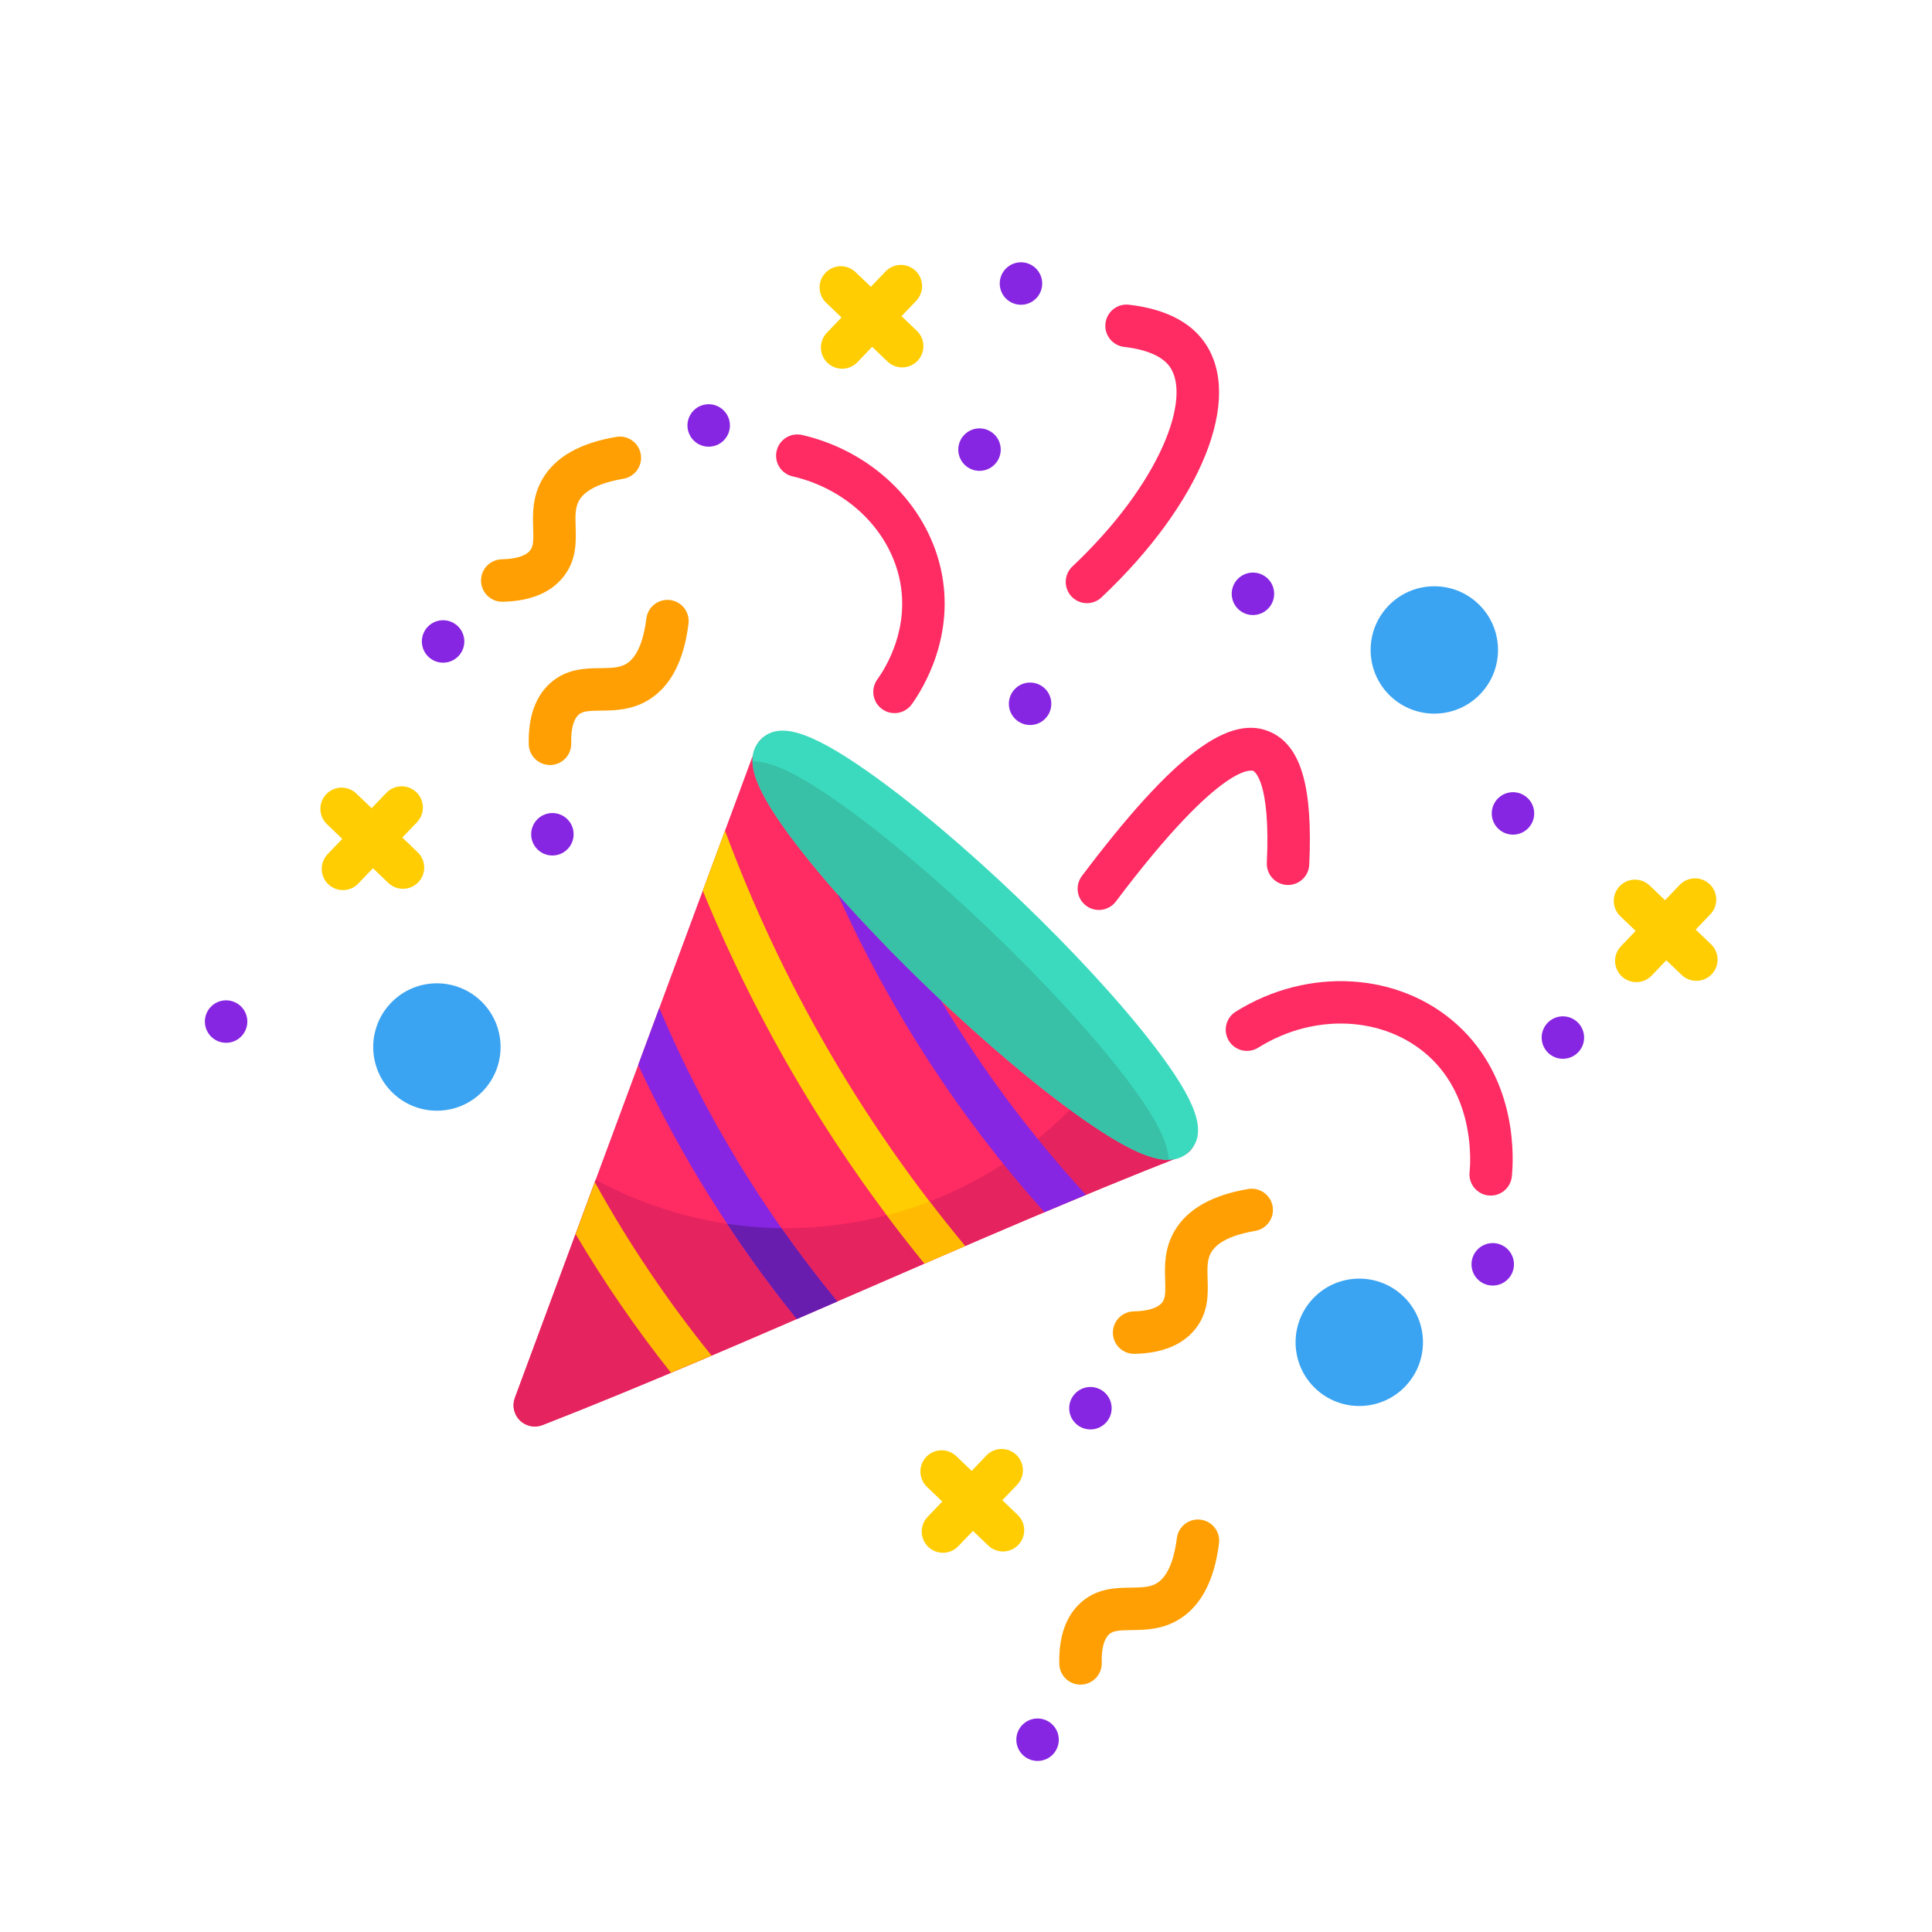 <svg width="91" height="91" viewBox="0 0 91 91" fill="none" xmlns="http://www.w3.org/2000/svg">
<g clip-path="url(#clip0)">
<path d="M56.307 53.707C56.339 53.542 56.33 53.372 56.28 53.211C56.229 53.051 56.139 52.906 56.018 52.79L37.238 34.809C37.118 34.694 36.972 34.611 36.812 34.567C36.652 34.523 36.484 34.519 36.322 34.556C36.16 34.594 36.011 34.67 35.886 34.78C35.762 34.889 35.666 35.028 35.609 35.184L24.251 65.843C24.184 66.024 24.171 66.221 24.213 66.409C24.255 66.597 24.35 66.769 24.488 66.904L24.497 66.913C24.635 67.045 24.807 67.134 24.994 67.171C25.181 67.209 25.375 67.191 25.552 67.122C30.363 65.243 35.595 62.968 40.656 60.769C45.7 58.576 50.915 56.309 55.69 54.444C55.846 54.383 55.985 54.283 56.093 54.154C56.2 54.026 56.274 53.872 56.307 53.707Z" fill="#FF2B63"/>
<path d="M56.307 53.708C56.34 53.543 56.33 53.372 56.28 53.212C56.229 53.052 56.139 52.907 56.018 52.79L52.63 49.547C50.016 53.426 46.051 56.193 41.507 57.307C36.964 58.42 32.169 57.801 28.057 55.569L24.251 65.844C24.184 66.025 24.171 66.221 24.213 66.409C24.255 66.597 24.351 66.769 24.488 66.905L24.497 66.913C24.635 67.045 24.807 67.135 24.994 67.172C25.181 67.209 25.375 67.192 25.553 67.123C30.363 65.244 35.595 62.969 40.656 60.769C45.7 58.577 50.915 56.31 55.69 54.444C55.846 54.383 55.985 54.283 56.093 54.155C56.2 54.026 56.274 53.872 56.307 53.708Z" fill="#E5235F"/>
<path d="M70.572 39.036C70.971 39.417 71.603 39.404 71.985 39.005C72.367 38.606 72.354 37.973 71.955 37.591C71.556 37.209 70.923 37.223 70.541 37.622C70.159 38.021 70.173 38.654 70.572 39.036Z" fill="#8726E2"/>
<path d="M72.923 49.593C73.322 49.975 73.955 49.961 74.337 49.562C74.719 49.164 74.705 48.531 74.306 48.149C73.907 47.767 73.274 47.78 72.892 48.179C72.51 48.578 72.524 49.211 72.923 49.593Z" fill="#8726E2"/>
<path d="M58.324 28.692C58.722 29.074 59.355 29.06 59.737 28.661C60.119 28.262 60.106 27.629 59.707 27.247C59.308 26.865 58.675 26.879 58.293 27.278C57.911 27.677 57.925 28.31 58.324 28.692Z" fill="#8726E2"/>
<path d="M47.398 14.077C47.797 14.459 48.43 14.445 48.812 14.046C49.194 13.647 49.18 13.014 48.781 12.632C48.382 12.25 47.749 12.264 47.367 12.663C46.985 13.062 46.999 13.695 47.398 14.077Z" fill="#8726E2"/>
<path d="M32.689 20.762C33.088 21.144 33.721 21.13 34.103 20.731C34.485 20.332 34.471 19.7 34.072 19.318C33.673 18.936 33.04 18.949 32.658 19.348C32.276 19.747 32.29 20.38 32.689 20.762Z" fill="#8726E2"/>
<path d="M69.618 60.274C70.017 60.656 70.65 60.642 71.032 60.243C71.414 59.844 71.4 59.211 71.002 58.829C70.603 58.447 69.97 58.461 69.588 58.86C69.206 59.259 69.219 59.892 69.618 60.274Z" fill="#8726E2"/>
<path d="M47.827 33.871C48.226 34.254 48.859 34.24 49.241 33.841C49.623 33.442 49.609 32.809 49.211 32.427C48.812 32.045 48.179 32.059 47.797 32.458C47.415 32.857 47.428 33.49 47.827 33.871Z" fill="#8726E2"/>
<path d="M50.669 67.051C51.068 67.433 51.701 67.419 52.083 67.02C52.465 66.622 52.451 65.989 52.052 65.607C51.654 65.225 51.02 65.238 50.639 65.637C50.257 66.036 50.27 66.669 50.669 67.051Z" fill="#8726E2"/>
<path d="M25.327 40.018C25.726 40.4 26.359 40.386 26.741 39.987C27.123 39.588 27.11 38.955 26.711 38.573C26.312 38.191 25.679 38.205 25.297 38.604C24.915 39.003 24.928 39.636 25.327 40.018Z" fill="#8726E2"/>
<path d="M20.179 30.936C20.578 31.318 21.211 31.304 21.593 30.905C21.975 30.506 21.961 29.873 21.562 29.491C21.163 29.109 20.53 29.123 20.148 29.522C19.766 29.921 19.78 30.554 20.179 30.936Z" fill="#8726E2"/>
<path d="M48.179 82.665C48.578 83.047 49.211 83.034 49.593 82.635C49.975 82.236 49.961 81.603 49.562 81.221C49.163 80.839 48.53 80.853 48.148 81.252C47.766 81.65 47.78 82.284 48.179 82.665Z" fill="#8726E2"/>
<path d="M9.958 48.839C10.357 49.221 10.99 49.208 11.372 48.809C11.754 48.41 11.74 47.777 11.341 47.395C10.943 47.013 10.309 47.026 9.928 47.425C9.546 47.824 9.559 48.457 9.958 48.839Z" fill="#8726E2"/>
<path d="M45.445 21.9C45.843 22.282 46.477 22.268 46.858 21.869C47.24 21.47 47.227 20.837 46.828 20.455C46.429 20.073 45.796 20.087 45.414 20.486C45.032 20.885 45.046 21.518 45.445 21.9Z" fill="#8726E2"/>
<path d="M65.484 32.781C66.681 33.926 68.58 33.885 69.726 32.688C70.872 31.492 70.83 29.593 69.634 28.447C68.437 27.301 66.538 27.342 65.392 28.539C64.246 29.736 64.287 31.635 65.484 32.781Z" fill="#3BA4F2"/>
<path d="M18.504 51.483C19.701 52.629 21.599 52.587 22.745 51.391C23.891 50.194 23.85 48.295 22.653 47.149C21.456 46.003 19.557 46.044 18.412 47.241C17.266 48.438 17.307 50.337 18.504 51.483Z" fill="#3BA4F2"/>
<path d="M61.949 65.392C63.146 66.538 65.045 66.496 66.191 65.3C67.337 64.103 67.295 62.204 66.099 61.058C64.902 59.912 63.003 59.953 61.857 61.15C60.711 62.347 60.752 64.246 61.949 65.392Z" fill="#3BA4F2"/>
<path d="M31.559 28.262C31.429 28.246 31.297 28.256 31.17 28.291C31.043 28.326 30.925 28.386 30.822 28.467C30.718 28.548 30.631 28.648 30.567 28.763C30.502 28.877 30.461 29.003 30.445 29.134C30.352 29.89 30.117 30.871 29.525 31.25C29.209 31.451 28.846 31.465 28.28 31.471C27.571 31.478 26.688 31.488 25.921 32.173C25.217 32.803 24.875 33.773 24.905 35.057C24.911 35.322 25.023 35.574 25.215 35.757C25.407 35.94 25.663 36.039 25.928 36.033C26.194 36.027 26.445 35.916 26.629 35.724C26.812 35.532 26.911 35.275 26.905 35.01C26.889 34.348 27.01 33.882 27.255 33.664C27.441 33.497 27.717 33.477 28.302 33.471C28.963 33.464 29.787 33.455 30.601 32.935C31.604 32.295 32.219 31.097 32.43 29.377C32.446 29.246 32.436 29.114 32.401 28.987C32.366 28.861 32.306 28.742 32.226 28.639C32.145 28.535 32.044 28.449 31.93 28.384C31.816 28.32 31.69 28.278 31.559 28.262Z" fill="#FF9F03"/>
<path d="M53.291 76.78C53.952 76.772 54.775 76.762 55.589 76.242C56.59 75.602 57.206 74.406 57.418 72.687C57.449 72.424 57.375 72.16 57.212 71.953C57.048 71.745 56.81 71.61 56.548 71.578C56.286 71.545 56.021 71.618 55.813 71.78C55.604 71.941 55.468 72.179 55.433 72.441C55.34 73.197 55.103 74.177 54.511 74.557C54.195 74.758 53.833 74.773 53.267 74.78C52.559 74.788 51.677 74.799 50.911 75.483C50.208 76.113 49.865 77.082 49.894 78.364C49.896 78.496 49.924 78.626 49.976 78.747C50.029 78.868 50.105 78.977 50.2 79.069C50.295 79.16 50.407 79.232 50.53 79.28C50.653 79.328 50.784 79.351 50.916 79.348C51.047 79.345 51.177 79.316 51.298 79.263C51.418 79.209 51.527 79.133 51.618 79.037C51.709 78.942 51.78 78.829 51.827 78.706C51.874 78.583 51.897 78.452 51.893 78.32C51.878 77.658 52 77.193 52.245 76.974C52.432 76.808 52.707 76.787 53.291 76.78Z" fill="#FF9F03"/>
<path d="M59.943 56.824C59.899 56.563 59.753 56.329 59.537 56.176C59.321 56.022 59.053 55.96 58.791 56.004C57.083 56.291 55.915 56.958 55.318 57.986C54.834 58.821 54.86 59.644 54.881 60.305C54.899 60.888 54.891 61.164 54.732 61.358C54.523 61.612 54.064 61.754 53.403 61.768C53.271 61.77 53.141 61.798 53.02 61.851C52.899 61.903 52.789 61.979 52.698 62.074C52.606 62.169 52.535 62.281 52.486 62.404C52.438 62.527 52.415 62.658 52.418 62.789C52.421 62.921 52.45 63.051 52.503 63.172C52.556 63.292 52.633 63.401 52.728 63.492C52.824 63.583 52.936 63.654 53.059 63.702C53.182 63.749 53.313 63.772 53.445 63.768C54.727 63.74 55.681 63.356 56.279 62.626C56.931 61.831 56.902 60.95 56.88 60.242C56.862 59.676 56.861 59.314 57.048 58.99C57.401 58.381 58.371 58.102 59.122 57.976C59.252 57.954 59.376 57.907 59.487 57.838C59.598 57.768 59.695 57.677 59.771 57.57C59.847 57.463 59.902 57.342 59.931 57.214C59.961 57.086 59.965 56.954 59.943 56.824Z" fill="#FF9F03"/>
<path d="M26.512 27.201C27.164 26.406 27.135 25.525 27.113 24.817C27.095 24.252 27.094 23.889 27.281 23.565C27.635 22.956 28.604 22.678 29.355 22.551C29.486 22.53 29.61 22.484 29.723 22.414C29.835 22.345 29.932 22.254 30.009 22.147C30.085 22.04 30.14 21.918 30.17 21.79C30.2 21.661 30.204 21.528 30.182 21.398C30.16 21.268 30.113 21.144 30.043 21.032C29.973 20.921 29.881 20.824 29.773 20.748C29.666 20.672 29.544 20.617 29.416 20.588C29.287 20.559 29.154 20.556 29.024 20.579C27.316 20.866 26.148 21.533 25.551 22.561C25.067 23.396 25.093 24.219 25.114 24.88C25.132 25.463 25.124 25.739 24.964 25.933C24.756 26.187 24.297 26.329 23.635 26.343C23.37 26.349 23.118 26.46 22.934 26.651C22.751 26.843 22.651 27.1 22.657 27.365C22.663 27.63 22.773 27.882 22.965 28.066C23.157 28.249 23.413 28.349 23.678 28.343C24.96 28.316 25.914 27.932 26.512 27.201Z" fill="#FF9F03"/>
<path d="M76.319 43.155L77.041 43.847L76.35 44.569C76.166 44.76 76.067 45.017 76.073 45.282C76.078 45.547 76.189 45.799 76.381 45.983C76.572 46.166 76.829 46.266 77.094 46.26C77.359 46.255 77.611 46.144 77.795 45.952L78.486 45.23L79.208 45.921C79.4 46.105 79.657 46.205 79.922 46.199C80.187 46.193 80.439 46.082 80.622 45.891C80.806 45.699 80.906 45.443 80.9 45.177C80.894 44.912 80.783 44.66 80.592 44.477L79.869 43.785L80.561 43.063C80.744 42.871 80.844 42.615 80.838 42.35C80.833 42.084 80.722 41.832 80.53 41.649C80.339 41.466 80.082 41.366 79.817 41.371C79.552 41.377 79.3 41.488 79.116 41.68L78.425 42.402L77.702 41.71C77.511 41.527 77.254 41.427 76.989 41.433C76.724 41.439 76.472 41.55 76.288 41.741C76.105 41.933 76.005 42.189 76.011 42.454C76.017 42.72 76.128 42.972 76.319 43.155Z" fill="#FFCD01"/>
<path d="M47.933 71.355L47.211 70.663L47.903 69.941C48.086 69.749 48.186 69.493 48.18 69.228C48.174 68.962 48.063 68.71 47.872 68.527C47.68 68.344 47.424 68.244 47.159 68.249C46.894 68.255 46.642 68.366 46.458 68.558L45.767 69.28L45.044 68.588C44.853 68.405 44.596 68.305 44.331 68.311C44.066 68.317 43.814 68.427 43.63 68.619C43.447 68.811 43.347 69.067 43.353 69.332C43.359 69.597 43.469 69.85 43.661 70.033L44.383 70.725L43.692 71.447C43.508 71.638 43.408 71.895 43.414 72.16C43.42 72.425 43.531 72.677 43.722 72.861C43.914 73.044 44.171 73.144 44.436 73.138C44.701 73.132 44.953 73.022 45.136 72.83L45.828 72.108L46.55 72.799C46.742 72.983 46.998 73.082 47.264 73.077C47.529 73.071 47.781 72.96 47.964 72.769C48.148 72.577 48.247 72.32 48.242 72.055C48.236 71.79 48.125 71.538 47.933 71.355Z" fill="#FFCD01"/>
<path d="M19.672 40.142L18.949 39.45L19.641 38.728C19.824 38.536 19.924 38.28 19.918 38.015C19.913 37.749 19.802 37.497 19.61 37.314C19.419 37.131 19.162 37.031 18.897 37.036C18.632 37.042 18.38 37.153 18.196 37.345L17.505 38.067L16.782 37.375C16.591 37.192 16.334 37.092 16.069 37.098C15.804 37.104 15.552 37.215 15.369 37.406C15.185 37.598 15.085 37.854 15.091 38.119C15.097 38.385 15.208 38.637 15.399 38.82L16.122 39.512L15.43 40.234C15.247 40.425 15.147 40.682 15.153 40.947C15.158 41.212 15.269 41.464 15.461 41.648C15.652 41.831 15.909 41.931 16.174 41.925C16.439 41.919 16.691 41.809 16.875 41.617L17.566 40.895L18.288 41.586C18.48 41.77 18.737 41.87 19.002 41.864C19.267 41.858 19.519 41.747 19.702 41.556C19.886 41.364 19.986 41.108 19.98 40.842C19.974 40.577 19.863 40.325 19.672 40.142Z" fill="#FFCD01"/>
<path d="M38.913 14.261L39.635 14.953L38.944 15.675C38.76 15.867 38.66 16.123 38.666 16.389C38.672 16.654 38.783 16.906 38.974 17.089C39.166 17.273 39.423 17.372 39.688 17.367C39.953 17.361 40.205 17.25 40.388 17.058L41.08 16.336L41.802 17.028C41.994 17.211 42.25 17.311 42.516 17.305C42.781 17.299 43.033 17.189 43.216 16.997C43.4 16.805 43.499 16.549 43.493 16.284C43.488 16.019 43.377 15.767 43.185 15.583L42.463 14.892L43.155 14.169C43.338 13.978 43.438 13.721 43.432 13.456C43.426 13.191 43.316 12.939 43.124 12.755C42.932 12.572 42.676 12.472 42.411 12.478C42.145 12.484 41.894 12.595 41.71 12.786L41.019 13.508L40.296 12.817C40.105 12.633 39.848 12.534 39.583 12.539C39.318 12.545 39.066 12.656 38.882 12.848C38.699 13.039 38.599 13.296 38.605 13.561C38.611 13.826 38.721 14.078 38.913 14.261Z" fill="#FFCD01"/>
<path d="M44.309 26.774C43.612 23.71 41.05 21.243 37.78 20.488C37.652 20.459 37.52 20.455 37.39 20.476C37.261 20.498 37.136 20.545 37.025 20.615C36.914 20.684 36.817 20.775 36.741 20.882C36.665 20.989 36.61 21.11 36.581 21.238C36.551 21.366 36.547 21.498 36.569 21.628C36.59 21.757 36.637 21.881 36.707 21.993C36.777 22.104 36.867 22.201 36.974 22.277C37.081 22.353 37.202 22.408 37.33 22.437C39.857 23.02 41.831 24.896 42.358 27.217C42.895 29.579 41.705 31.472 41.328 31.996C41.25 32.102 41.193 32.223 41.162 32.352C41.13 32.48 41.125 32.613 41.145 32.744C41.166 32.875 41.212 33 41.281 33.113C41.351 33.225 41.441 33.323 41.549 33.4C41.656 33.478 41.778 33.533 41.906 33.563C42.035 33.593 42.169 33.597 42.299 33.575C42.429 33.553 42.554 33.506 42.666 33.435C42.778 33.365 42.875 33.273 42.951 33.165C43.452 32.469 45.031 29.953 44.309 26.774Z" fill="#FF2B63"/>
<path d="M56.733 16.122C56.042 15.142 54.845 14.546 53.172 14.352C52.91 14.323 52.646 14.399 52.44 14.563C52.233 14.728 52.1 14.968 52.069 15.23C52.039 15.493 52.113 15.757 52.277 15.964C52.44 16.172 52.679 16.306 52.942 16.338C54.009 16.462 54.754 16.786 55.098 17.273C56.132 18.742 54.672 22.756 50.511 26.682C50.415 26.772 50.339 26.88 50.285 27C50.231 27.12 50.201 27.249 50.197 27.38C50.194 27.512 50.216 27.642 50.262 27.765C50.309 27.888 50.379 28 50.47 28.096C50.481 28.108 50.494 28.121 50.506 28.133C50.691 28.309 50.938 28.409 51.194 28.41C51.45 28.41 51.697 28.313 51.883 28.137C56.593 23.694 58.587 18.753 56.733 16.122Z" fill="#FF2B63"/>
<path d="M59.939 34.527C57.958 33.523 55.273 35.537 50.958 41.261C50.8 41.473 50.731 41.739 50.768 42.001C50.805 42.264 50.945 42.5 51.157 42.66C51.368 42.819 51.634 42.888 51.896 42.852C52.158 42.815 52.396 42.676 52.556 42.465C57.643 35.715 59.021 36.305 59.035 36.312C59.068 36.33 59.853 36.773 59.669 40.657C59.662 40.919 59.757 41.172 59.935 41.364C60.113 41.556 60.359 41.67 60.62 41.683C60.882 41.695 61.138 41.605 61.333 41.431C61.528 41.257 61.648 41.013 61.666 40.752C61.839 37.139 61.305 35.22 59.939 34.527Z" fill="#FF2B63"/>
<path d="M71.209 55.418C71.287 54.682 71.531 50.877 68.626 48.255C65.888 45.782 61.61 45.529 58.221 47.641C58.107 47.709 58.008 47.799 57.929 47.906C57.85 48.013 57.793 48.135 57.762 48.264C57.73 48.393 57.725 48.527 57.746 48.658C57.768 48.79 57.815 48.915 57.885 49.028C57.955 49.141 58.047 49.239 58.156 49.315C58.264 49.392 58.387 49.447 58.517 49.475C58.646 49.504 58.781 49.507 58.911 49.483C59.042 49.46 59.167 49.41 59.279 49.338C61.914 47.696 65.206 47.861 67.285 49.739C69.513 51.753 69.257 54.86 69.22 55.208C69.192 55.472 69.27 55.736 69.437 55.942C69.603 56.148 69.845 56.28 70.109 56.308C70.373 56.336 70.637 56.258 70.843 56.091C71.049 55.924 71.181 55.682 71.209 55.418L71.209 55.418Z" fill="#FF2B63"/>
<path d="M54.347 49.249C52.804 47.239 50.554 44.791 48.011 42.355C45.467 39.919 42.923 37.778 40.848 36.324C38.108 34.405 36.652 33.975 35.824 34.84C34.995 35.705 35.488 37.141 37.525 39.795C39.067 41.805 41.317 44.253 43.861 46.689C46.405 49.124 48.949 51.266 51.024 52.72C53.764 54.639 55.22 55.069 56.048 54.204C56.876 53.339 56.383 51.903 54.347 49.249Z" fill="#3BDABE"/>
<path d="M46.627 43.8C44.083 41.364 41.539 39.222 39.464 37.769C37.595 36.459 36.323 35.843 35.441 35.859C35.464 36.741 36.135 37.984 37.524 39.795C39.066 41.805 41.316 44.253 43.86 46.689C46.404 49.124 48.948 51.266 51.023 52.72C52.892 54.029 54.163 54.645 55.046 54.63C55.022 53.747 54.352 52.504 52.963 50.693C51.42 48.684 49.17 46.235 46.627 43.8Z" fill="#38C1A7"/>
<path d="M33.516 63.85C31.448 61.293 29.607 58.56 28.016 55.682L27.11 58.126C28.458 60.403 29.959 62.586 31.603 64.659C32.238 64.393 32.876 64.123 33.516 63.85Z" fill="#FFBA01"/>
<path d="M39.434 61.3C35.99 57.121 33.167 52.466 31.053 47.48L30.059 50.163C32.056 54.438 34.564 58.455 37.529 62.126C38.165 61.851 38.8 61.576 39.434 61.3Z" fill="#8726E2"/>
<path d="M49.192 57.096C49.848 56.82 50.5 56.547 51.15 56.278C48.568 53.466 46.279 50.399 44.319 47.123C44.167 46.98 44.014 46.835 43.862 46.689C42.239 45.135 40.737 43.577 39.461 42.13C41.917 47.589 45.199 52.637 49.192 57.096Z" fill="#8726E2"/>
<path d="M45.455 58.689C40.608 52.853 36.785 46.237 34.148 39.124L33.101 41.952C35.695 48.29 39.215 54.208 43.545 59.514C44.181 59.239 44.818 58.964 45.455 58.689Z" fill="#FFCD01"/>
<path d="M36.809 57.846C35.952 57.836 35.097 57.767 34.25 57.641C35.272 59.187 36.365 60.682 37.53 62.126L37.536 62.123C38.17 61.849 38.803 61.574 39.435 61.3C38.516 60.183 37.641 59.032 36.809 57.846Z" fill="#691DAF"/>
<path d="M43.788 56.597C43.128 56.85 42.455 57.066 41.772 57.243C42.347 58.012 42.938 58.769 43.544 59.514L43.552 59.51C44.185 59.236 44.819 58.962 45.453 58.689L45.454 58.688C44.885 58.003 44.329 57.305 43.788 56.597Z" fill="#FFBA01"/>
</g>
<defs>
<clipPath id="clip0">
<rect width="64" height="64" fill="white" transform="translate(44.262) rotate(43.756)"/>
</clipPath>
</defs>
</svg>
